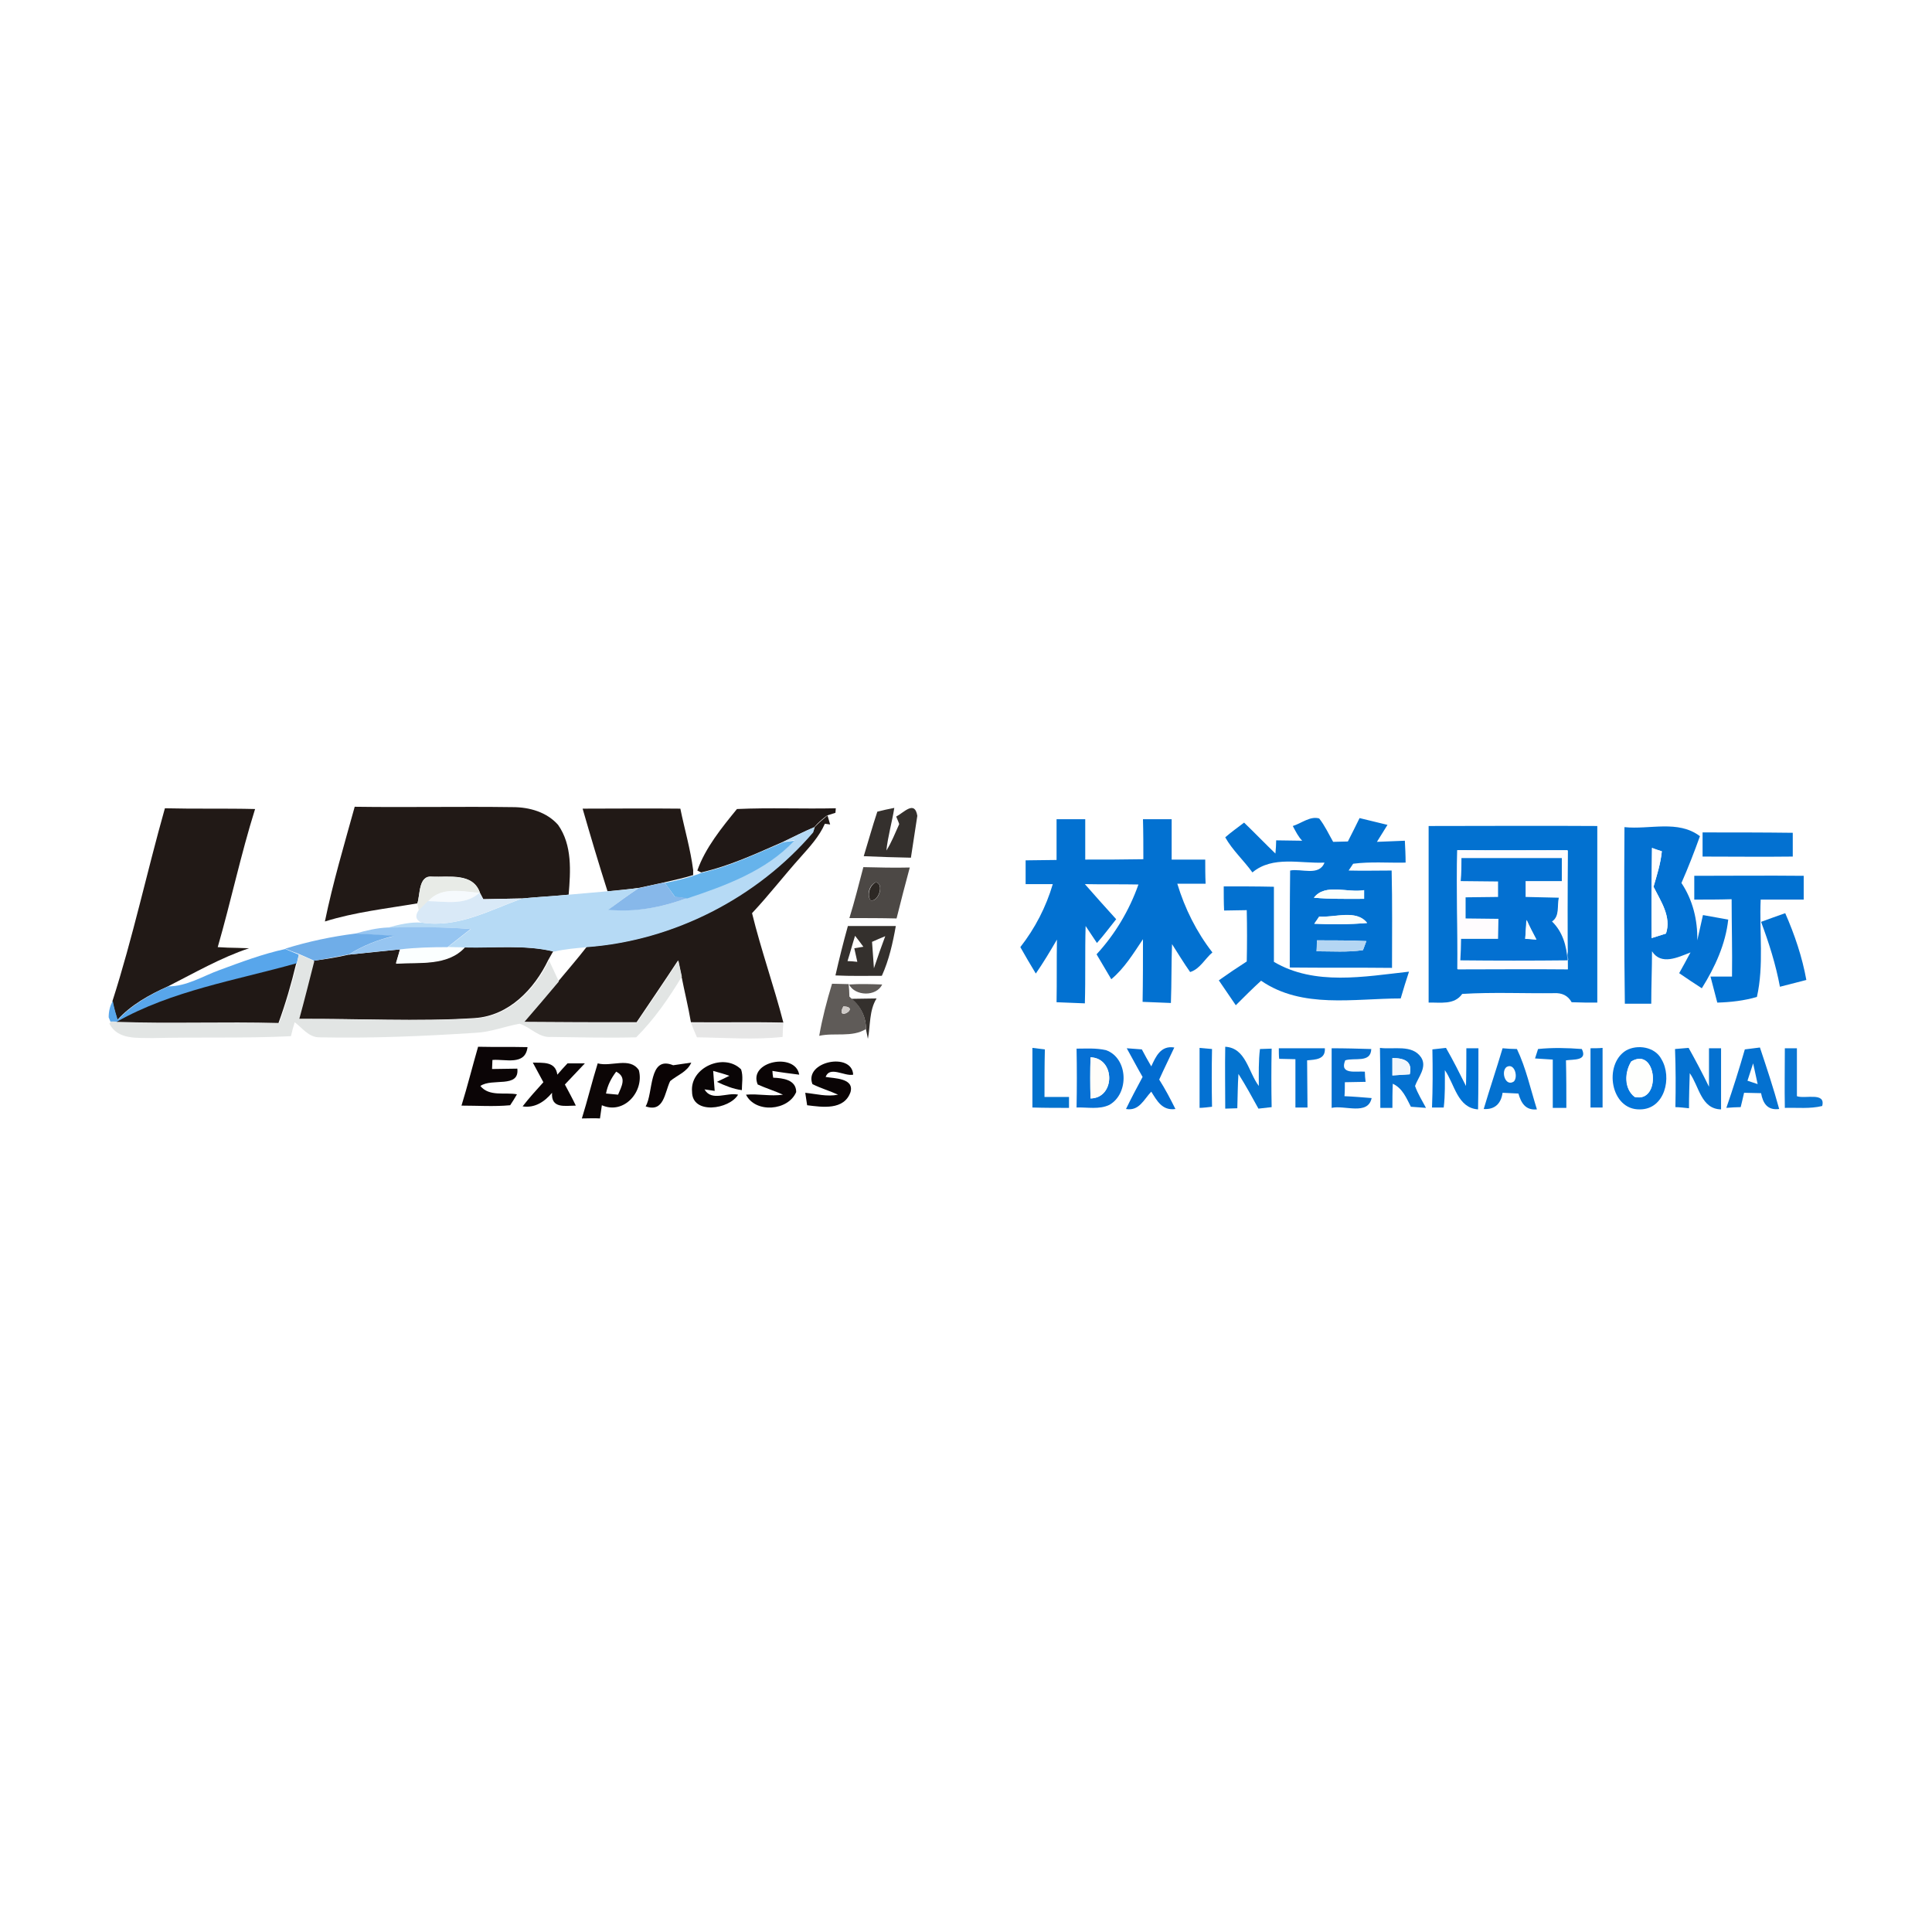 <?xml version="1.0" encoding="utf-8"?>
<!-- Generator: Adobe Illustrator 21.1.0, SVG Export Plug-In . SVG Version: 6.00 Build 0)  -->
<svg version="1.1" id="Layer_1" xmlns="http://www.w3.org/2000/svg" xmlns:xlink="http://www.w3.org/1999/xlink" x="0px" y="0px"
	 viewBox="0 0 512 512" style="enable-background:new 0 0 512 512;" xml:space="preserve">
<style type="text/css">
	.st0{fill:#FFFFFF;}
	.st1{fill:#211916;}
	.st2{fill:#201816;}
	.st3{fill:#34302D;}
	.st4{fill:#0271D0;}
	.st5{fill:#0271D1;}
	.st6{fill:#B6DAF5;}
	.st7{fill:#0371D1;}
	.st8{fill:#66B3EB;}
	.st9{fill:#FFFCFE;}
	.st10{fill:#FFFEFF;}
	.st11{fill:#0370D1;}
	.st12{fill:#4C4845;}
	.st13{fill:#E8EBE7;}
	.st14{fill:#0171D1;}
	.st15{fill:#2D2824;}
	.st16{fill:#87B8EA;}
	.st17{fill:#0371D0;}
	.st18{fill:#FAFFFD;}
	.st19{fill:#F6FAFD;}
	.st20{fill:#D9E9F7;}
	.st21{fill:#FBFFFF;}
	.st22{fill:#96C5F1;}
	.st23{fill:#6FADE8;}
	.st24{fill:#B4D6F3;}
	.st25{fill:#58A6EB;}
	.st26{fill:#E2E5E4;}
	.st27{fill:#201815;}
	.st28{fill:#5F5B58;}
	.st29{fill:#CECAC7;}
	.st30{fill:#E6E6E6;}
	.st31{fill:#0B0506;}
	.st32{fill:#0272CD;}
	.st33{fill:#0670D4;}
	.st34{fill:#026CD0;}
	.st35{fill:#0371D2;}
	.st36{fill:#0473CF;}
	.st37{fill:#076FCE;}
	.st38{fill:#0471D0;}
	.st39{fill:#0072D4;}
	.st40{fill:#0571D0;}
	.st41{fill:#0274D9;}
	.st42{fill:#0B76D2;}
	.st43{fill:#0A0405;}
	.st44{fill:#FFFDF9;}
	.st45{fill:#F1F6FC;}
	.st46{fill:#FEFFFD;}
	.st47{fill:#0C0606;}
	.st48{fill:#0A0304;}
	.st49{fill:#090506;}
</style>
<rect y="0" class="st0" width="512" height="512"/>
<g id="_x23_211916ff">
	<path class="st1" d="M94,213.8c14,0.2,27.9-0.1,41.9,0.1c4.4,0,9,1.3,12,4.7c3.8,5.4,3.3,12.3,2.8,18.5c-4.1,0.4-8.2,0.6-12.3,1
		c-3.4,0.1-6.8,0.1-10.3,0.2c-0.2-0.4-0.7-1.3-0.9-1.7c-1.8-5.4-8.3-4.1-12.7-4.3c-3.6-0.4-3.1,4.7-3.9,7.1
		c-8.2,1.4-16.5,2.3-24.5,4.8C88.2,234,91.2,223.9,94,213.8z"/>
	<path class="st1" d="M43.7,214.2c8,0.2,15.9,0,23.9,0.2c-3.8,12.1-6.4,24.5-9.9,36.6c1.3,0.1,4,0.2,5.3,0.2c0.7,0,2.2,0.1,3,0.1
		c-7.5,2.5-14.4,6.5-21.5,10.1c-4.9,2.2-9.8,4.9-13.4,8.9c-0.4-1.3-0.8-2.7-1.1-4l-0.2-1C35.2,248.5,38.9,231.2,43.7,214.2z"/>
	<path class="st1" d="M154.4,214.3c8.6,0,17.3-0.1,25.9,0c1.1,5.4,2.7,10.8,3.4,16.3v1.3c-2.5,0.8-5,1.3-7.5,1.9
		c-2.3,0.5-4.6,1-6.9,1.5c-2.8,0.4-5.5,0.6-8.3,0.9C158.7,229,156.5,221.6,154.4,214.3z"/>
	<path class="st1" d="M215.9,219.2c1-1.1,2.2-2.1,3.4-3.1c0.2,0.6,0.5,1.8,0.7,2.4l-1.4-0.2c-1.5,3.4-4,6.1-6.4,8.8
		c-4.4,4.9-8.4,10.1-12.9,14.9c2.4,9.8,5.8,19.3,8.3,29c-8.2-0.2-16.3,0-24.5-0.1c-0.7-4.1-1.7-8.1-2.5-12.2
		c-0.2-1.1-0.7-3.2-0.9-4.2c-3.6,5.5-7.3,10.9-11,16.4c-10,0-19.9,0-29.9-0.1c3.1-3.6,6.2-7.1,9.2-10.8c2.5-3,5.1-6,7.5-9.1
		c22.9-1.7,45-13,59.9-30.4C215.6,220.2,215.8,219.5,215.9,219.2z"/>
	<path class="st1" d="M92.4,253c4.5-0.5,9.1-0.9,13.6-1.4c-0.3,0.9-0.8,2.8-1.1,3.7c6.1-0.4,13.6,0.7,18.2-4.3
		c7.8,0.3,15.9-0.7,23.5,1.1l-1.3,2.3c-3.7,7.7-10.4,14.8-19.5,15.4c-15.5,1-31.1,0.1-46.7,0.2c1.4-5.1,2.7-10.3,4-15.4
		C86.3,254.2,89.4,253.7,92.4,253z"/>
</g>
<g id="_x23_201816ff">
	<path class="st2" d="M195.3,214.4c8.7-0.4,17.5,0,26.2-0.2c0,0.3-0.1,0.9-0.1,1.2l-2.2,0.7c-1.2,0.9-2.4,1.9-3.4,3.1
		c-2.8,1.2-5.6,2.6-8.3,3.9c-7.1,3.1-14.1,6.4-21.7,8.1l-1-0.5C186.9,224.7,191.3,219.3,195.3,214.4z"/>
</g>
<g id="_x23_34302dff">
	<path class="st3" d="M237.5,216.4c2.1-1.1,4.9-4.4,5.6-0.2c-0.6,3.7-1.1,7.4-1.7,11.1c-4.2-0.1-8.3-0.2-12.5-0.4
		c1.2-3.9,2.3-7.9,3.6-11.8c1.1-0.3,3.4-0.8,4.5-1c-0.6,3.8-1.7,7.5-2.1,11.3c1.4-2.2,2.3-4.6,3.4-7
		C238.2,218,237.7,216.9,237.5,216.4z"/>
	<path class="st3" d="M224.7,245.4c4.2,0,8.4,0,12.7,0c-0.8,4.5-1.8,9-3.7,13.2c-4.1,0-8.2,0.1-12.3-0.1
		C222.4,254.1,223.5,249.7,224.7,245.4 M226.6,248c-0.7,2.2-1.3,4.5-2,6.7c0.6,0,1.9,0.1,2.6,0.2c-0.2-0.9-0.6-2.7-0.8-3.6
		c0.6-0.1,1.8-0.3,2.4-0.4C228.1,249.9,227.3,248.9,226.6,248 M231.1,249.6c0.2,2.3,0.3,4.7,0.5,7c0.5-1.5,1-2.9,1.5-4.4
		c0.5-1.4,1-2.7,1.5-4.1C233.4,248.6,232.2,249.1,231.1,249.6z"/>
	<path class="st3" d="M225.6,264.7c2.2,0,4.5-0.1,6.7-0.1c-2,3.2-1.6,7.2-2.3,10.7c-0.1-0.6-0.4-1.9-0.5-2.5
		C229.5,269.5,228.1,266.7,225.6,264.7z"/>
</g>
<g id="_x23_0271d0ff">
	<path class="st4" d="M342.6,218.9c2.3-0.7,4.6-2.7,7-2c1.5,1.9,2.5,4.1,3.7,6.2c1,0,2.9-0.1,3.9-0.1c1-2,2.1-4.1,3.1-6.2
		c2.5,0.6,5,1.2,7.4,1.8c-0.9,1.5-1.9,3-2.8,4.5c2.5-0.1,4.9-0.2,7.4-0.3c0.1,1.9,0.2,3.9,0.2,5.8c-4.6,0.1-9.3-0.3-13.9,0.3
		l-1.2,1.8c3.8,0.1,7.6,0,11.4,0c0.2,8.6,0.1,17.2,0.1,25.8c-9-0.1-18.1,0-27.1-0.1c0-8.6,0-17.1,0.1-25.7c2.9-0.6,7.7,1.6,9.1-2.1
		c-6.4,0.3-13.7-1.9-19.1,2.6c-2.3-3.2-5.3-5.9-7.2-9.3c1.6-1.4,3.3-2.6,5-3.9c2.8,2.7,5.5,5.5,8.3,8.2c0.1-0.9,0.2-2.6,0.2-3.5
		c2.3,0,4.6,0.1,6.9,0.1C344.1,221.8,343.4,220.4,342.6,218.9 M348.2,237.9c4.4,0.4,8.9,0.3,13.3,0.3c0-0.6,0-1.7,0-2.3
		C357.1,236.7,351.2,234,348.2,237.9 M349.6,242.9c-0.3,0.5-1,1.4-1.3,1.9c4.7,0.2,9.3,0.2,14-0.2
		C359.5,240.9,353.7,243.2,349.6,242.9 M349,249.2c0,0.7,0,2.1-0.1,2.9c4.1,0,8.2,0.3,12.3-0.3c0.2-0.6,0.7-1.8,0.9-2.4
		C357.7,249.2,353.3,249.2,349,249.2z"/>
	<path class="st4" d="M378.6,218.9c14.9,0,29.8-0.1,44.7,0c0,15.6,0,31.2,0,46.8c-2.3,0-4.5,0-6.8-0.1c-1-1.8-2.6-2.5-4.6-2.4
		c-8.1,0.1-16.3-0.3-24.4,0.2c-2.1,3-5.8,2.2-8.9,2.3C378.6,250.1,378.6,234.5,378.6,218.9 M386.2,225.3c-0.3,10.5,0.1,21,0,31.5
		c9.7,0,19.5-0.1,29.2,0c-0.1-10.5,0-21,0-31.5C405.8,225.3,396,225.4,386.2,225.3z"/>
	<path class="st4" d="M466.7,244.3c2.1-0.8,4.2-1.5,6.4-2.3c2.5,5.7,4.5,11.6,5.6,17.7c-2.4,0.6-4.7,1.2-7,1.8
		C470.6,255.6,468.8,249.9,466.7,244.3z"/>
</g>
<g id="_x23_0271d1ff">
	<path class="st5" d="M280,217.1c2.5,0,5,0,7.6,0c0,3.6,0,7.1,0,10.7c5.1,0,10.2,0,15.4-0.1c0-3.5,0-7.1-0.1-10.6c2.5,0,5.1,0,7.6,0
		c0,3.6,0,7.1,0,10.7c3,0,5.9,0,8.9,0c0,2.1,0,4.2,0.1,6.4c-2.5,0-5,0-7.5,0c2,6.6,5.1,12.8,9.3,18.2c-2,1.7-3.3,4.4-5.9,5.2
		c-1.7-2.4-3.2-4.9-4.8-7.4c-0.2,5.2-0.1,10.4-0.3,15.6c-2.5-0.1-5-0.2-7.5-0.3c0.1-5.5,0.1-11.1,0.1-16.6
		c-2.5,3.7-4.9,7.7-8.4,10.6c-1.3-2.2-2.6-4.4-3.9-6.6c4.9-5.3,8.7-11.7,11.1-18.5c-4.7-0.1-9.5,0-14.2-0.1c2.7,3.1,5.5,6.2,8.3,9.3
		c-1.7,2.1-3.3,4.3-5.1,6.3c-1-1.5-2-3-3-4.5c-0.2,6.8,0,13.7-0.2,20.5c-2.5-0.1-5-0.2-7.5-0.3c0.1-5.5,0-11,0.1-16.6
		c-1.8,3.1-3.6,6.1-5.6,9c-1.4-2.3-2.8-4.7-4.1-7c3.9-5,6.8-10.6,8.6-16.7c-2.4,0-4.8,0-7.2,0c0-2.1,0-4.2,0-6.3
		c2.7,0,5.5-0.1,8.2-0.1C280,224.2,280,220.6,280,217.1z"/>
</g>
<g id="_x23_b6daf5ff">
	<path class="st6" d="M207.6,223.1c2.8-1.3,5.5-2.8,8.3-3.9c-0.1,0.4-0.3,1.1-0.4,1.4c-14.9,17.4-37,28.7-59.9,30.4
		c-3,0.3-5.9,0.5-8.8,1.2c-7.7-1.9-15.7-0.9-23.5-1.1c-1.1,0-3.4,0-4.6-0.1c2-1.6,4.1-3.2,6.1-4.8c-7.3-0.6-14.6-0.4-21.9-0.4
		c2.9-0.8,5.9-1.5,8.9-1.3c9.5,1.5,18-3.3,26.6-6.4c4.1-0.4,8.2-0.6,12.3-1c3.4-0.3,6.9-0.6,10.3-0.9c2.8-0.2,5.5-0.5,8.3-0.9
		c-2.7,1.8-5.3,3.7-7.9,5.7c7.1,0.7,14.2-0.5,20.8-3.1c10.2-3.4,20.9-7.3,28.4-15.3L207.6,223.1z"/>
</g>
<g id="_x23_0371d1ff">
	<path class="st7" d="M430.5,219.2c6.7,0.7,14.2-2,20,2.4c-1.5,4.2-3.1,8.3-4.9,12.4c3,4.5,4.3,9.8,4.2,15.2c0.5-2.2,1-4.5,1.5-6.7
		c2.2,0.4,4.4,0.8,6.7,1.2c-0.7,6.5-3.5,12.6-7,18.2c-2-1.3-4-2.6-6-4c1-1.8,2-3.6,3-5.5c-3.3,1.3-7.8,3.5-10.2-0.3
		c0,4.6-0.2,9.2-0.2,13.9c-2.4,0-4.7,0-7,0C430.4,250.4,430.4,234.8,430.5,219.2 M437.8,224.7c-0.1,8-0.2,15.9-0.1,23.9
		c0.9-0.3,2.8-0.9,3.8-1.2c1.5-4.4-1.4-8.6-3.3-12.4c0.9-3.1,1.9-6.2,2.2-9.4C439.7,225.4,438.4,225,437.8,224.7z"/>
	<path class="st7" d="M451.2,220.6c8,0,16,0,23.9,0.1c0,2.1,0,4.2,0,6.3c-8,0.1-16,0-23.9,0C451.2,224.9,451.2,222.8,451.2,220.6z"
		/>
</g>
<g id="_x23_66b3ebff">
	<path class="st8" d="M185.9,231.3c7.6-1.7,14.6-5.1,21.7-8.1l2.9-0.4c-7.5,8-18.2,11.9-28.4,15.3c-0.8-0.1-2.4-0.3-3.2-0.4
		c-0.9-1.2-1.8-2.5-2.7-3.7c2.5-0.5,5.1-1.1,7.5-1.9c0.4-0.1,1.1-0.4,1.5-0.5L185.9,231.3z"/>
</g>
<g id="_x23_fffcfeff">
	<path class="st9" d="M386.2,225.3c9.8,0.1,19.5,0,29.3,0.1c-0.1,10.5-0.1,21,0,31.5c-9.7-0.1-19.5,0-29.2,0
		C386.4,246.3,386,235.8,386.2,225.3 M387.3,227.4c0,2,0,4,0,6c3.3,0,6.6,0.1,9.9,0.1c0,1,0,3.1,0,4.1c-2.9,0.1-5.8,0.1-8.6,0.1
		c0,1.9,0,3.7,0,5.6c2.9,0,5.8,0.1,8.7,0.1c0,1.8-0.1,3.5-0.1,5.3c-3.3,0-6.5,0-9.8,0c-0.1,1.4-0.2,4.3-0.2,5.7
		c9.4,0,18.9,0.1,28.4,0c-0.3-3.8-1.3-7.6-4.1-10.3c2.2-1.4,1.4-4.2,1.8-6.3c-3-0.1-5.9-0.1-8.8-0.2c0-1,0-3.1,0-4.2
		c3.2,0,6.4,0,9.6,0c0-2,0-4.1,0-6.1C405.1,227.4,396.2,227.4,387.3,227.4z"/>
</g>
<g id="_x23_fffeffff">
	<path class="st10" d="M437.8,224.7c0.6,0.2,1.9,0.7,2.6,0.9c-0.3,3.2-1.3,6.3-2.2,9.4c1.9,3.8,4.8,7.9,3.3,12.4
		c-0.9,0.3-2.8,0.9-3.8,1.2C437.6,240.6,437.7,232.7,437.8,224.7z"/>
	<path class="st10" d="M160.6,289.8c0.4-2.1,1.4-4.1,2.7-5.8c2.9,1.5,1.4,4,0.5,6.1C162.9,290,161.4,289.8,160.6,289.8z"/>
</g>
<g id="_x23_0370d1ff">
	<path class="st11" d="M387.3,227.4c8.9,0,17.8,0,26.6,0c0,2,0,4.1,0,6.1c-3.2,0-6.4,0-9.6,0c0,1,0,3.1,0,4.2
		c2.9,0.1,5.9,0.1,8.8,0.2c-0.5,2.1,0.3,4.9-1.8,6.3c2.8,2.7,3.9,6.5,4.1,10.3c-9.4,0.1-18.9,0.1-28.4,0c0.1-1.4,0.2-4.3,0.2-5.7
		c3.3,0,6.5,0,9.8,0c0-1.8,0.1-3.5,0.1-5.3c-2.9,0-5.8-0.1-8.7-0.1c0-1.9,0-3.7,0-5.6c2.9,0,5.7-0.1,8.6-0.1c0-1,0-3.1,0-4.1
		c-3.3,0-6.6-0.1-9.9-0.1C387.3,231.5,387.3,229.4,387.3,227.4 M404.2,248.8c1,0.1,2,0.1,3,0.2c-0.9-1.7-1.8-3.4-2.6-5.2
		C404.5,245.4,404.3,247.1,404.2,248.8z"/>
</g>
<g id="_x23_4c4845ff">
	<path class="st12" d="M228.8,229.8c4.1,0.1,8.2,0.2,12.3,0.1c-1.2,4.5-2.4,9-3.5,13.5c-4.1-0.1-8.3-0.1-12.5-0.1
		C226.5,238.8,227.6,234.3,228.8,229.8 M232.1,233.8c-1.7,0.7-2.5,3.3-1.4,4.8C232.8,239.2,234.5,234.2,232.1,233.8z"/>
</g>
<g id="_x23_e8ebe7ff">
	<path class="st13" d="M110.6,239.5c0.8-2.4,0.2-7.5,3.9-7.1c4.5,0.2,10.9-1.2,12.7,4.3c-4.6-0.4-10.2-1.8-13.7,2.2
		c-0.6,0.6-1.9,1.9-2.5,2.5L110.6,239.5z"/>
</g>
<g id="_x23_0171d1ff">
	<path class="st14" d="M449,232.1c9.7,0,19.3-0.1,29,0c0,2.1,0,4.2,0,6.3c-3.8,0-7.6,0-11.4,0c-0.4,8.6,0.9,17.4-1,25.8
		c-3.4,1-7,1.4-10.5,1.5c-0.6-2.3-1.2-4.6-1.8-6.9c1.9,0,3.8,0,5.7,0c0.1-6.8-0.1-13.7-0.1-20.5c-3.3,0.1-6.6,0.1-9.9,0.1
		C449,236.4,449,234.2,449,232.1z"/>
</g>
<g id="_x23_2d2824ff">
	<path class="st15" d="M232.1,233.8c2.3,0.4,0.7,5.3-1.4,4.8C229.7,237.1,230.5,234.6,232.1,233.8z"/>
</g>
<g id="_x23_87b8eaff">
	<path class="st16" d="M169.2,235.4c2.3-0.5,4.6-1.1,6.9-1.5c1,1.2,1.8,2.5,2.7,3.7c0.8,0.1,2.4,0.3,3.2,0.4
		c-6.6,2.5-13.7,3.8-20.8,3.1C163.9,239.1,166.5,237.2,169.2,235.4z"/>
</g>
<g id="_x23_0371d0ff">
	<path class="st17" d="M324.3,234.9c4.4,0,8.8,0,13.3,0.1c0,6.6,0,13.3,0,19.9c10.8,6.4,24,3.9,35.8,2.6c-0.8,2.4-1.5,4.7-2.2,7.1
		c-12.4,0-26.1,2.8-37-4.7c-2.3,2.1-4.5,4.3-6.7,6.5c-1.5-2.2-3-4.4-4.5-6.6c2.4-1.7,4.9-3.4,7.4-5c0.1-4.5,0.1-9.1,0-13.6
		c-2,0-4,0.1-6,0.1C324.3,239.2,324.3,237,324.3,234.9z"/>
	<path class="st17" d="M338.9,277.8c4.1,0,8.1,0,12.2,0c0.2,3-2.5,3-4.7,3.2c0,4.2,0.1,8.3,0.1,12.5c-0.8,0-2.4,0-3.2,0
		c0-4.3,0-8.5,0-12.8c-1.1,0-3.2-0.1-4.3-0.1C338.9,280,338.9,278.5,338.9,277.8z"/>
	<path class="st17" d="M407.6,278c3.8-0.4,7.7-0.3,11.6,0c1.6,3.2-2.3,2.7-4.2,3c0.1,4.2,0.1,8.4,0.1,12.6c-0.9,0-2.7,0-3.6,0
		c0-4.3,0-8.5,0-12.8c-1.2-0.1-3.6-0.2-4.7-0.3C407,279.9,407.4,278.6,407.6,278z"/>
</g>
<g id="_x23_fafffdff">
	<path class="st18" d="M348.2,237.9c3-3.9,9-1.2,13.3-2c0,0.6,0,1.7,0,2.3C357,238.2,352.6,238.3,348.2,237.9z"/>
	<path class="st18" d="M349.6,242.9c4,0.4,9.8-2,12.7,1.7c-4.7,0.4-9.3,0.4-14,0.2C348.7,244.3,349.3,243.4,349.6,242.9z"/>
</g>
<g id="_x23_f6fafdff">
	<path class="st19" d="M113.5,238.8c3.5-4,9.1-2.5,13.7-2.2C123.3,240,118.1,238.9,113.5,238.8z"/>
</g>
<g id="_x23_d9e9f7ff">
	<path class="st20" d="M127.1,236.6c0.2,0.4,0.7,1.3,0.9,1.7c3.4-0.1,6.8-0.1,10.3-0.2c-8.6,3.1-17.1,7.9-26.6,6.4
		c-1.6-0.7-1.7-1.9-0.8-3.2c0.6-0.6,1.9-1.9,2.5-2.5C118.1,238.9,123.3,240,127.1,236.6z"/>
</g>
<g id="_x23_fbffffff">
	<path class="st21" d="M404.2,248.8c0.1-1.7,0.2-3.3,0.3-5c0.8,1.7,1.7,3.5,2.6,5.2C406.2,248.9,405.2,248.8,404.2,248.8z"/>
	<path class="st21" d="M106,251.6c4.2-0.5,8.4-0.6,12.6-0.6c1.1,0,3.4,0,4.6,0.1c-4.6,5-12.1,3.9-18.2,4.3
		C105.2,254.4,105.8,252.6,106,251.6z"/>
	<path class="st21" d="M399.2,282.8c2-1.3,3.2,2.5,2,3.8C399.1,288.1,397.7,284.1,399.2,282.8z"/>
	<path class="st21" d="M464.6,281.8c0.4,1.8,0.8,3.7,1.2,5.5c-0.7-0.2-2-0.7-2.7-0.9C463.5,285.3,464.2,283,464.6,281.8z"/>
</g>
<g id="_x23_96c5f1ff">
	<path class="st22" d="M94.2,247.4c2.8-0.8,5.7-1.5,8.6-1.6c7.3-0.1,14.6-0.2,21.9,0.4c-2,1.6-4.1,3.2-6.1,4.8
		c-4.2,0-8.4,0.1-12.6,0.6c-4.5,0.4-9.1,0.9-13.6,1.4c3.7-2.3,7.8-4,12-4.9C101,247.9,97.6,247.6,94.2,247.4z"/>
</g>
<g id="_x23_6fade8ff">
	<path class="st23" d="M75.6,251.4c6.1-1.9,12.3-3.2,18.6-4c3.4,0.1,6.8,0.4,10.3,0.6c-4.3,1-8.3,2.6-12,4.9c-3,0.6-6.1,1.2-9.2,1.7
		c-1.4-0.6-2.7-1.2-4.1-1.8C78.3,252.5,76.5,251.8,75.6,251.4z"/>
</g>
<g id="_x23_b4d6f3ff">
	<path class="st24" d="M349,249.2c4.4,0,8.7,0,13.1,0.2c-0.2,0.6-0.7,1.8-0.9,2.4c-4.1,0.6-8.2,0.3-12.3,0.3
		C348.9,251.4,349,249.9,349,249.2z"/>
</g>
<g id="_x23_58a6ebff">
	<path class="st25" d="M58.1,257.1c5.7-2.1,11.5-4.3,17.5-5.6c0.9,0.4,2.7,1.1,3.6,1.5l-0.6,2.4c-16,4.5-33,7.3-47.6,15.5
		c-0.4,0-1.3,0-1.7-0.1l-0.5-1.2c0-1.5,0.3-3,1.1-4.3l0.2,1c0.3,1.4,0.7,2.7,1.1,4c3.7-4,8.5-6.7,13.4-8.9
		C49.5,261.4,53.7,258.7,58.1,257.1z"/>
</g>
<g id="_x23_e2e5e4ff">
	<path class="st26" d="M79.2,252.9c1.4,0.6,2.7,1.2,4.1,1.8c-1.3,5.1-2.6,10.3-4,15.4c15.6-0.2,31.1,0.7,46.7-0.2
		c9.1-0.6,15.8-7.7,19.5-15.4c0.9,1.9,1.7,3.7,2.6,5.6c-3,3.6-6.1,7.2-9.2,10.8c10,0.1,19.9,0.1,29.9,0.1c3.7-5.4,7.4-10.9,11-16.4
		c0.2,1.1,0.7,3.2,0.9,4.2c-3.5,5.8-7.3,11.3-12.1,16.1c-7.5,0.2-15,0-22.5-0.1c-3.3,0.3-5.5-2.6-8.4-3.5c-3.9,0.7-7.6,2.2-11.6,2.4
		c-13.8,0.9-27.7,1.5-41.5,1.2c-2.8,0-4.5-2.5-6.5-4c-0.3,0.9-0.8,2.8-1,3.7c-12.2,0.6-24.5,0.2-36.7,0.5c-4-0.1-9.2,0.5-11.4-3.8
		l0.4-0.6c0.4,0,1.3,0,1.7,0.1c14.3,0.4,28.6-0.1,42.9,0.3c1.9-5.2,3.4-10.4,4.7-15.8L79.2,252.9z"/>
</g>
<g id="_x23_201815ff">
	<path class="st27" d="M30.9,270.8c14.7-8.3,31.6-11,47.6-15.5c-1.3,5.4-2.8,10.6-4.7,15.8C59.5,270.7,45.2,271.3,30.9,270.8z"/>
</g>
<g id="_x23_5f5b58ff">
	<path class="st28" d="M220.5,260.7c1.1,0,3.3,0.1,4.4,0.1c0.1,0.8,0.2,2.5,0.2,3.3l0.5,0.5c2.5,2,3.9,4.8,3.9,8.1
		c-3.7,2.3-8.3,0.9-12.4,1.8C217.9,269.9,219.1,265.3,220.5,260.7 M223.5,266.7C221.2,271,228.3,266.9,223.5,266.7z"/>
	<path class="st28" d="M225,260.9c2.9-0.2,5.8-0.1,8.8,0C232.2,264.2,226.6,264,225,260.9z"/>
</g>
<g id="_x23_cecac7ff">
	<path class="st29" d="M223.5,266.7C228.3,266.9,221.2,271,223.5,266.7z"/>
</g>
<g id="_x23_e6e6e6ff">
	<path class="st30" d="M183.1,271c8.2,0.1,16.3-0.1,24.5,0.1c-0.1,0.9-0.2,2.8-0.2,3.7c-7.5,0.8-15.2,0.2-22.7,0.1
		C184.1,273.6,183.6,272.3,183.1,271z"/>
</g>
<g id="_x23_0b0506ff">
	<path class="st31" d="M126.7,277.4c4.4,0.1,8.7,0,13.1,0.1c-0.6,5-5.9,3.1-9.3,3.4c0,0.6-0.1,1.8-0.1,2.4c2.2,0,4.5-0.1,6.7-0.1
		c0.6,5.3-6.7,2.4-9.8,4.6c2.4,2.9,6.5,1.6,9.7,2.2c-0.4,0.7-1.3,2.2-1.8,2.9c-4.3,0.4-8.6,0.1-12.9,0.1
		C123.9,287.8,125.2,282.6,126.7,277.4z"/>
</g>
<g id="_x23_0272cdff">
	<path class="st32" d="M273.6,277.7c0.8,0.1,2.5,0.3,3.3,0.4c-0.1,4.2-0.1,8.4-0.1,12.6c2.2,0,4.3,0,6.5,0c0,0.7,0,2.1,0,2.9
		c-3.2,0-6.5,0-9.7-0.1C273.6,288.2,273.6,283,273.6,277.7z"/>
</g>
<g id="_x23_0670d4ff">
	<path class="st33" d="M285.3,277.9c2.6,0,5.2-0.2,7.8,0.4c5.9,2.1,6.2,11.5,0.9,14.5c-2.7,1.3-5.8,0.6-8.7,0.7
		C285.4,288.3,285.4,283.1,285.3,277.9 M289,280.2c-0.1,3.6-0.1,7.2,0,10.9C295.6,291,295.6,280.4,289,280.2z"/>
</g>
<g id="_x23_026cd0ff">
	<path class="st34" d="M298.6,277.8c1,0.1,3,0.2,4,0.3c0.8,1.5,1.6,3,2.5,4.5c1.2-2.6,2.5-5.6,6.1-5c-1.3,2.8-2.7,5.6-4,8.5
		c1.6,2.5,3,5.2,4.3,7.8c-3.5,0.5-4.9-2.2-6.4-4.6c-2,2.1-3.2,5.2-6.7,4.6c1.4-2.9,2.9-5.7,4.4-8.5
		C301.3,282.8,300,280.3,298.6,277.8z"/>
</g>
<g id="_x23_0371d2ff">
	<path class="st35" d="M317.9,277.7c0.8,0.1,2.5,0.2,3.3,0.3c-0.1,5.1-0.1,10.2,0,15.3c-0.8,0.1-2.5,0.3-3.3,0.3
		C317.9,288.3,317.9,283,317.9,277.7z"/>
</g>
<g id="_x23_0473cfff">
	<path class="st36" d="M324.7,277.4c5.5,0.3,6.1,6.7,8.9,10.4c0-3.3-0.1-6.6,0.3-9.8c0.8,0,2.3-0.1,3.1-0.1
		c-0.1,5.2-0.1,10.3,0,15.5c-0.9,0.1-2.6,0.3-3.5,0.4c-1.7-3.1-3.4-6.2-5.3-9.2c-0.2,3-0.2,6-0.3,9.1c-0.8,0-2.4,0.1-3.2,0.1
		C324.7,288.2,324.6,282.8,324.7,277.4z"/>
</g>
<g id="_x23_076fceff">
	<path class="st37" d="M352.9,277.8c3.5,0,7,0.1,10.5,0.2c-0.1,3.8-4.5,2.2-6.9,3c-1.6,3.9,2.9,2.8,5.2,3c0,0.7,0.1,2.1,0.2,2.7
		c-1.8,0-3.7,0.1-5.5,0.1c0,0.9,0,2.7-0.1,3.7c2.4,0.1,4.8,0.3,7.2,0.5c-1,4.7-7.2,1.8-10.6,2.6C352.9,288.3,352.9,283,352.9,277.8z
		"/>
</g>
<g id="_x23_0471d0ff">
	<path class="st38" d="M365.7,277.7c3.6,0.5,8.5-1,10.9,2.5c1.7,2.6-0.8,5.3-1.6,7.6c0.7,2,1.9,3.9,2.9,5.8c-1-0.1-3-0.2-4-0.3
		c-1.2-2.3-2.2-4.9-4.8-6.1c-0.1,2.1-0.1,4.3-0.1,6.4c-0.8,0-2.4,0-3.2,0C365.8,288.3,365.8,283,365.7,277.7 M369,280.4
		c0,1.2,0,3.5,0,4.6c1.2-0.1,3.5-0.2,4.6-0.3C374.4,281.2,372.1,280.4,369,280.4z"/>
	<path class="st38" d="M398.2,277.8c0.9,0.1,2.8,0.2,3.8,0.2c2.4,5,3.6,10.6,5.3,16c-3,0.3-4.2-1.7-4.9-4.2
		c-1.4-0.1-2.8-0.1-4.2-0.2c-0.4,2.8-2,4.5-5,4.3C394.8,288.5,396.6,283.2,398.2,277.8 M399.2,282.8c-1.5,1.3-0.2,5.3,2,3.8
		C402.4,285.3,401.3,281.5,399.2,282.8z"/>
	<path class="st38" d="M443.9,278c0.9-0.1,2.7-0.2,3.6-0.3c1.9,3.4,3.7,6.8,5.4,10.3c0-3.4,0-6.8,0-10.2c0.8,0,2.4,0,3.2,0
		c0,5.4,0,10.8,0,16.2c-5.3-0.1-5.8-6.1-8.3-9.6c-0.1,3.1-0.2,6.2-0.2,9.3c-0.9-0.1-2.7-0.3-3.6-0.3
		C444.1,288.2,444.1,283.1,443.9,278z"/>
	<path class="st38" d="M462.4,278.1c1-0.1,3-0.4,4-0.5c1.8,5.4,3.6,10.8,5.1,16.3c-3.1,0.4-4.3-1.5-4.8-4.2c-1.5,0-3-0.1-4.5-0.1
		c-0.2,1-0.7,2.9-0.9,3.8c-0.9,0-2.8,0.1-3.8,0.2C459.3,288.4,460.9,283.3,462.4,278.1 M464.6,281.8c-0.4,1.1-1.1,3.5-1.5,4.6
		c0.7,0.2,2,0.7,2.7,0.9C465.4,285.5,465,283.7,464.6,281.8z"/>
</g>
<g id="_x23_0072d4ff">
	<path class="st39" d="M379.6,278.1c0.9-0.1,2.7-0.3,3.6-0.4c1.9,3.3,3.6,6.7,5.3,10.1c0.1-3.3,0.1-6.7,0.1-10c0.8,0,2.4,0,3.2,0
		c0,5.4,0,10.8-0.1,16.2c-5.5-0.4-6.2-6.7-8.8-10.4c0,3.3,0.1,6.6-0.3,9.9c-0.8,0-2.3,0-3.1,0C379.7,288.4,379.7,283.2,379.6,278.1z
		"/>
</g>
<g id="_x23_0571d0ff">
	<path class="st40" d="M421.5,277.8c0.8,0,2.4,0,3.2-0.1c0,5.3,0,10.5,0,15.8c-0.8,0-2.4,0-3.2,0
		C421.5,288.3,421.5,283.1,421.5,277.8z"/>
</g>
<g id="_x23_0274d9ff">
	<path class="st41" d="M430.9,278.4c3-1.7,7.7-1,9.4,2.3c2.9,4.8,0.9,13.3-5.7,13.3C426.8,294.2,424.9,282.1,430.9,278.4
		 M432.3,281.3c-1.8,2.8-2,7.2,0.9,9.4C440.4,292.4,439.1,277.2,432.3,281.3z"/>
</g>
<g id="_x23_0b76d2ff">
	<path class="st42" d="M473,277.8c0.8,0,2.4,0,3.2,0c0,4.2,0,8.5,0,12.7c2.1,0.8,7.7-1.2,6.7,2.6c-3.2,0.8-6.6,0.4-9.9,0.5
		C472.9,288.3,473,283.1,473,277.8z"/>
</g>
<g id="_x23_0a0405ff">
	<path class="st43" d="M150.4,281.8c1.5,0,3,0,4.6,0c-1.8,1.9-3.5,3.7-5.3,5.6c1,1.9,2,3.7,2.9,5.6c-2.8,0-6.6,0.9-6.3-3.4
		c-2,2.4-4.6,4.1-7.8,3.6c1.7-2.2,3.6-4.3,5.5-6.4c-0.9-1.7-1.9-3.5-2.8-5.2c2.7,0.1,6-0.4,6.5,3.2
		C148.3,284.1,149.7,282.5,150.4,281.8z"/>
	<path class="st43" d="M200.8,287.4c-2.6-6.2,10-8.6,11-2.6c-2.4-0.3-4.8-0.6-7.1-1c0,0.4,0.1,1.3,0.2,1.8c2.5,0.1,6.1,0.5,6.1,3.8
		c-2.1,5-10.8,5.7-13.3,0.7c3.3-0.3,6.5,0.5,9.8,0C205.3,289.1,203,288.4,200.8,287.4z"/>
	<path class="st43" d="M215.3,287.3c-2.3-6,10.5-8.6,10.8-2.5c-2.3,0.5-6.2-2.4-7.3,0.6c2.3,0.4,7.6,0.3,6.6,4
		c-1.7,4.9-7.5,4-11.5,3.5c-0.1-0.8-0.4-2.5-0.5-3.3c2.9,0.3,5.8,1.1,8.7,0.5C219.9,289.1,217.5,288.4,215.3,287.3z"/>
</g>
<g id="_x23_fffdf9ff">
	<path class="st44" d="M289,280.2c6.6,0.2,6.6,10.8,0,10.9C288.9,287.5,288.9,283.9,289,280.2z"/>
</g>
<g id="_x23_f1f6fcff">
	<path class="st45" d="M369,280.4c3.1,0,5.4,0.8,4.6,4.3c-1.1,0.1-3.4,0.2-4.6,0.3C369,283.9,369,281.6,369,280.4z"/>
</g>
<g id="_x23_fefffdff">
	<path class="st46" d="M432.3,281.3c6.8-4.1,8.1,11.1,0.9,9.4C430.4,288.5,430.6,284.1,432.3,281.3z"/>
</g>
<g id="_x23_0c0606ff">
	<path class="st47" d="M154.2,296.4c1.5-4.8,2.7-9.8,4.2-14.6c3.6,1,8.5-1.8,10.9,1.8c1.5,5.6-3.9,11.9-9.8,9.3
		c-0.1,0.9-0.4,2.6-0.5,3.5C157.8,296.3,155.4,296.4,154.2,296.4 M160.6,289.8c0.8,0.1,2.4,0.2,3.2,0.3c0.9-2.2,2.4-4.6-0.5-6.1
		C162,285.7,161,287.6,160.6,289.8z"/>
</g>
<g id="_x23_0a0304ff">
	<path class="st48" d="M171.1,293.2c2.1-3.5,0.7-13.6,7.3-10.9c1.2-0.2,3.6-0.5,4.8-0.7c-1.1,2.5-3.7,3.3-5.6,4.9
		C176.1,289.6,176,294.9,171.1,293.2z"/>
</g>
<g id="_x23_090506ff">
	<path class="st49" d="M183.4,289.3c-0.6-6.4,8.5-10.4,13-5.9c0.6,1.8,0.2,3.7,0.2,5.5c-2.3-0.3-4.5-1.2-6.6-2.2l3.3-1.6
		c-1.4-0.5-2.9-0.9-4.3-1.3c0.1,1.8,0.3,3.5,0.4,5.3l-2.7-0.4c1.9,3.3,6,0.7,8.9,1.4C193.3,294,183.4,295.5,183.4,289.3z"/>
</g>
</svg>

